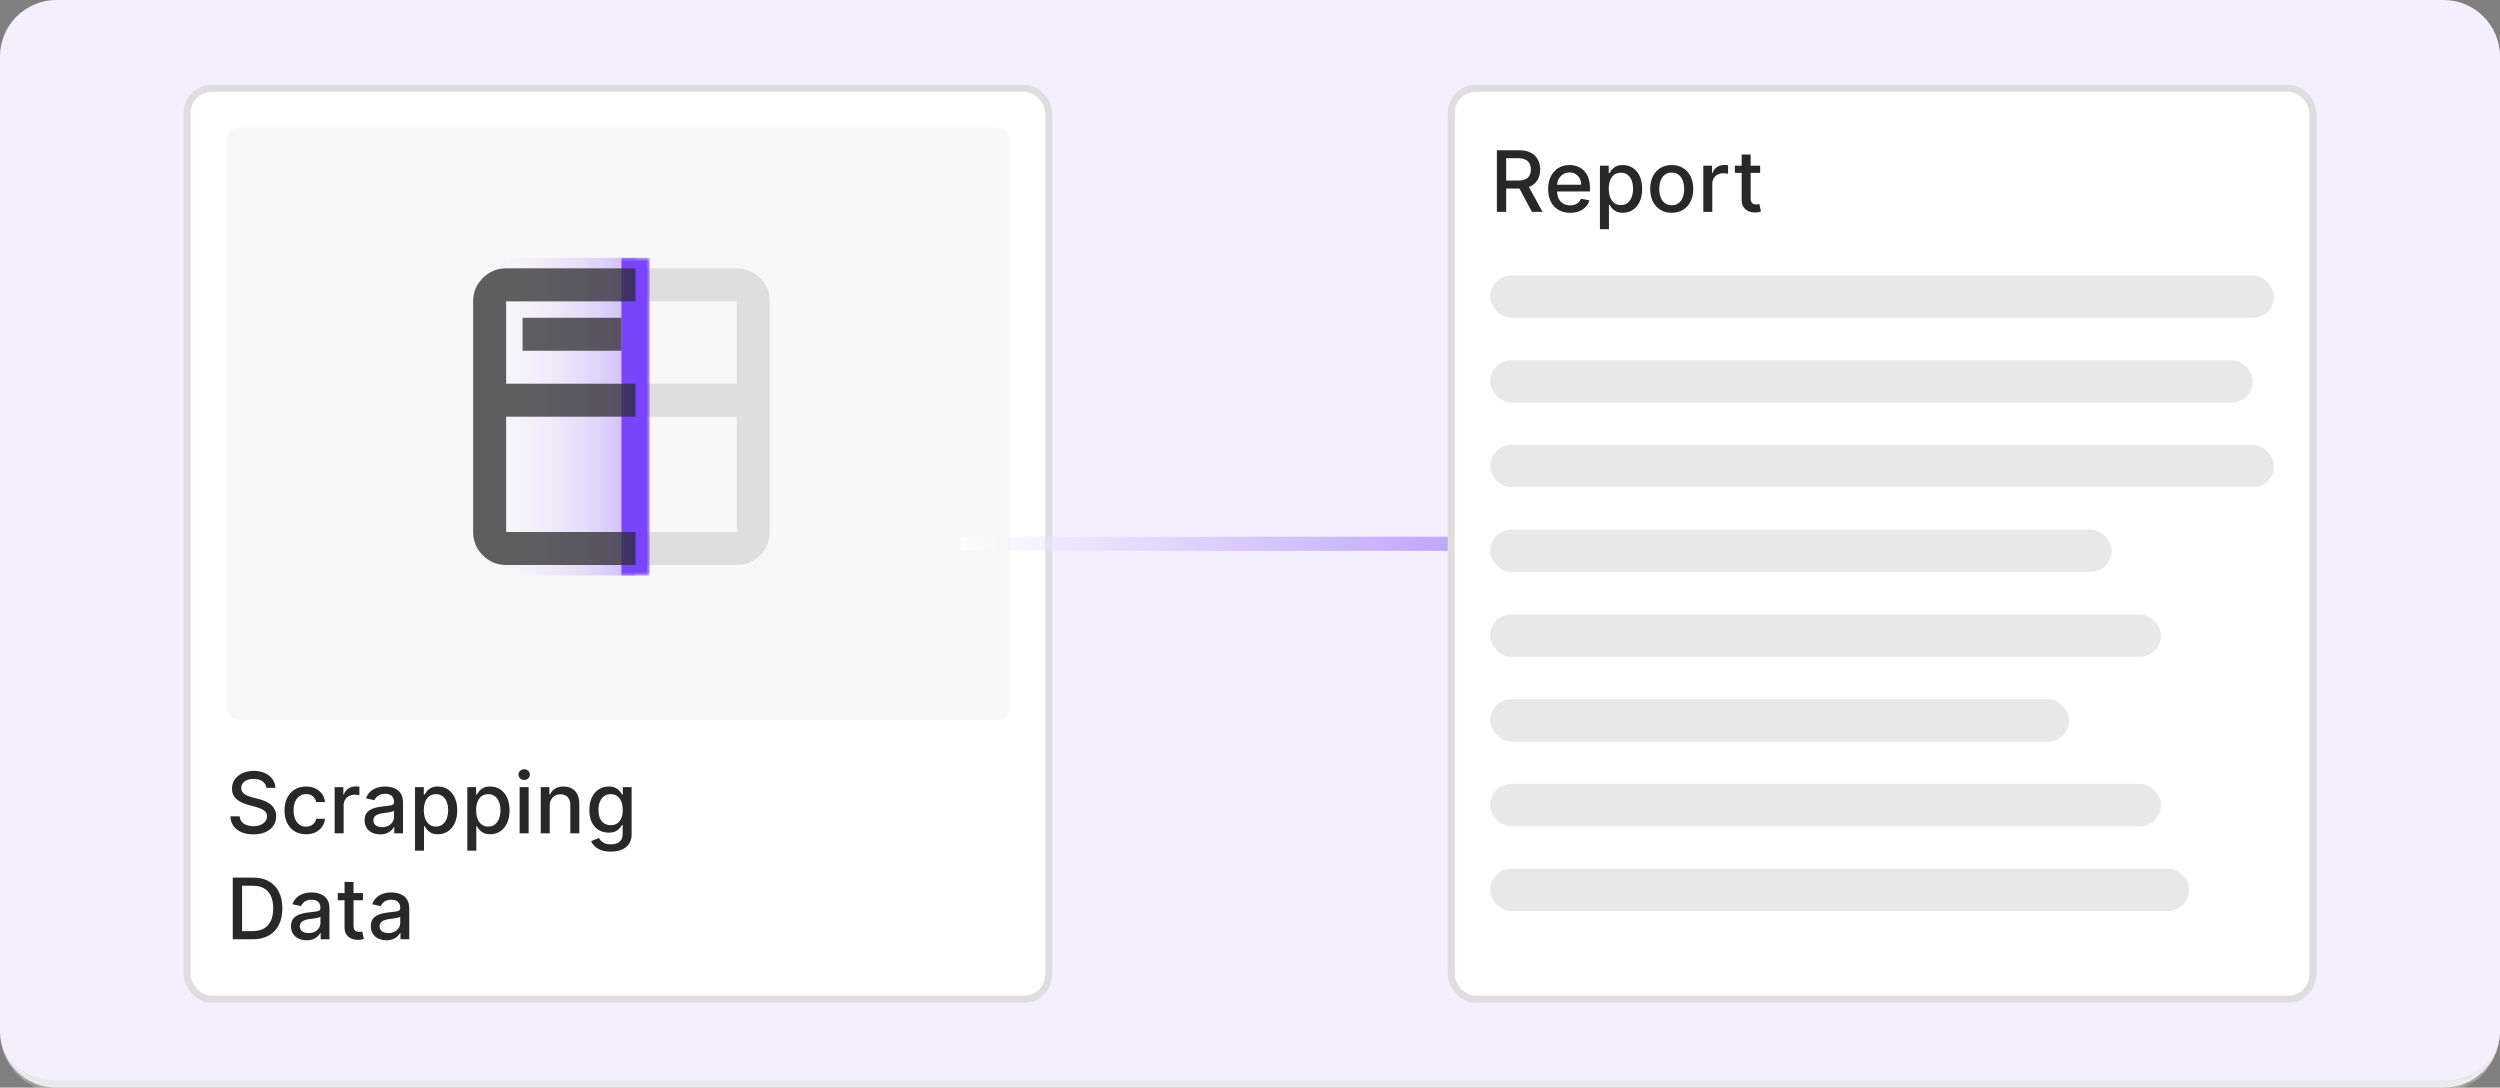 <svg width="354" height="154" viewBox="0 0 354 154" fill="none" xmlns="http://www.w3.org/2000/svg">
<rect x="0" y="0" width="354" height="154" fill="#808080" stroke="none"/>
<mask id="path-1-inside-1_2298_22087" fill="white">
<path d="M0 8C0 3.582 3.582 0 8 0H346C350.418 0 354 3.582 354 8V146C354 150.418 350.418 154 346 154H8C3.582 154 0 150.418 0 146V8Z"/>
</mask>
<path d="M0 8C0 3.582 3.582 0 8 0H346C350.418 0 354 3.582 354 8V146C354 150.418 350.418 154 346 154H8C3.582 154 0 150.418 0 146V8Z" fill="#F4EFFF"/>
<path d="M0 0H354H0ZM354 146C354 150.971 349.971 155 345 155H9C4.029 155 0 150.971 0 146C0 149.866 3.582 153 8 153H346C350.418 153 354 149.866 354 146ZM0 154V0V154ZM354 0V154V0Z" fill="#E8E8E8" mask="url(#path-1-inside-1_2298_22087)"/>
<rect x="26.5" y="12.5" width="122" height="129" rx="3.5" fill="white"/>
<rect x="26.5" y="12.5" width="122" height="129" rx="3.5" stroke="#DEDEDE"/>
<g clip-path="url(#clip0_2298_22087)">
<rect x="32" y="18" width="111" height="84" fill="#F8F8F8"/>
<mask id="mask0_2298_22087" style="mask-type:alpha" maskUnits="userSpaceOnUse" x="60" y="31" width="56" height="56">
<rect width="56" height="56" transform="matrix(-1 0 0 1 116 31)" fill="#D9D9D9"/>
</mask>
<g mask="url(#mask0_2298_22087)">
<path d="M104.333 80C105.617 80 106.715 79.543 107.629 78.629C108.543 77.715 109 76.617 109 75.333V42.667C109 41.383 108.543 40.285 107.629 39.371C106.715 38.457 105.617 38 104.333 38H71.667C70.383 38 69.285 38.457 68.371 39.371C67.457 40.285 67 41.383 67 42.667V75.333C67 76.617 67.457 77.715 68.371 78.629C69.285 79.543 70.383 80 71.667 80H104.333ZM104.333 75.333H71.667V59H104.333V75.333ZM104.333 54.333H71.667V42.667H104.333V54.333ZM88 49.667H74V45H88V49.667Z" fill="#DEDEDE"/>
</g>
<mask id="path-8-outside-2_2298_22087" maskUnits="userSpaceOnUse" x="67" y="36.5" width="25" height="45" fill="black">
<rect fill="white" x="67" y="36.5" width="25" height="45"/>
<path d="M67 36.5H90V81.5H67V36.5Z"/>
</mask>
<path d="M67 36.5H90V81.5H67V36.5Z" fill="url(#paint0_linear_2298_22087)"/>
<path d="M88 36.5V81.5H92V36.5H88Z" fill="#7845FA" mask="url(#path-8-outside-2_2298_22087)"/>
<g clip-path="url(#clip1_2298_22087)">
<path opacity="0.7" d="M104.333 80C105.617 80 106.715 79.543 107.629 78.629C108.543 77.715 109 76.617 109 75.333V42.667C109 41.383 108.543 40.285 107.629 39.371C106.715 38.457 105.617 38 104.333 38H71.667C70.383 38 69.285 38.457 68.371 39.371C67.457 40.285 67 41.383 67 42.667V75.333C67 76.617 67.457 77.715 68.371 78.629C69.285 79.543 70.383 80 71.667 80H104.333ZM104.333 75.333H71.667V59H104.333V75.333ZM104.333 54.333H71.667V42.667H104.333V54.333ZM88 49.667H74V45H88V49.667Z" fill="#282828"/>
</g>
</g>
<path d="M37.719 111.565C37.673 111.162 37.486 110.849 37.156 110.628C36.827 110.403 36.412 110.291 35.912 110.291C35.554 110.291 35.244 110.348 34.983 110.462C34.722 110.572 34.519 110.726 34.374 110.922C34.231 111.115 34.16 111.335 34.16 111.582C34.16 111.79 34.209 111.969 34.305 112.119C34.405 112.27 34.534 112.396 34.693 112.499C34.855 112.598 35.028 112.682 35.213 112.75C35.398 112.815 35.575 112.869 35.746 112.912L36.598 113.134C36.876 113.202 37.162 113.294 37.455 113.411C37.747 113.527 38.019 113.68 38.269 113.871C38.519 114.061 38.72 114.297 38.874 114.578C39.03 114.859 39.108 115.196 39.108 115.588C39.108 116.082 38.98 116.521 38.724 116.905C38.472 117.288 38.104 117.591 37.621 117.812C37.141 118.034 36.56 118.145 35.878 118.145C35.224 118.145 34.659 118.041 34.182 117.834C33.705 117.626 33.331 117.332 33.061 116.952C32.791 116.568 32.642 116.114 32.614 115.588H33.935C33.96 115.903 34.062 116.166 34.242 116.376C34.423 116.584 34.655 116.739 34.936 116.841C35.22 116.94 35.531 116.99 35.869 116.99C36.242 116.99 36.572 116.932 36.862 116.815C37.155 116.696 37.385 116.531 37.553 116.321C37.72 116.108 37.804 115.859 37.804 115.575C37.804 115.317 37.73 115.105 37.582 114.94C37.438 114.776 37.24 114.639 36.99 114.531C36.743 114.423 36.463 114.328 36.151 114.246L35.119 113.964C34.42 113.774 33.867 113.494 33.457 113.125C33.051 112.756 32.848 112.267 32.848 111.659C32.848 111.156 32.984 110.717 33.257 110.342C33.53 109.967 33.899 109.676 34.365 109.469C34.831 109.259 35.356 109.153 35.942 109.153C36.533 109.153 37.054 109.257 37.506 109.464C37.96 109.672 38.318 109.957 38.58 110.321C38.841 110.682 38.977 111.097 38.989 111.565H37.719ZM43.336 118.132C42.703 118.132 42.157 117.989 41.7 117.702C41.245 117.412 40.896 117.013 40.652 116.504C40.407 115.996 40.285 115.413 40.285 114.757C40.285 114.092 40.41 113.506 40.66 112.997C40.91 112.486 41.262 112.087 41.717 111.8C42.172 111.513 42.707 111.369 43.324 111.369C43.821 111.369 44.264 111.462 44.653 111.646C45.042 111.828 45.356 112.084 45.595 112.413C45.836 112.743 45.98 113.128 46.025 113.568H44.785C44.717 113.261 44.561 112.997 44.316 112.776C44.075 112.554 43.751 112.443 43.345 112.443C42.99 112.443 42.679 112.537 42.412 112.724C42.147 112.909 41.941 113.173 41.794 113.517C41.646 113.858 41.572 114.261 41.572 114.727C41.572 115.205 41.645 115.616 41.789 115.963C41.934 116.31 42.139 116.578 42.403 116.768C42.67 116.959 42.984 117.054 43.345 117.054C43.586 117.054 43.805 117.01 44.001 116.922C44.2 116.831 44.366 116.702 44.5 116.534C44.636 116.366 44.731 116.165 44.785 115.929H46.025C45.98 116.352 45.842 116.73 45.612 117.062C45.382 117.395 45.074 117.656 44.687 117.847C44.304 118.037 43.853 118.132 43.336 118.132ZM47.388 118V111.455H48.619V112.494H48.688C48.807 112.142 49.017 111.865 49.318 111.663C49.622 111.459 49.966 111.357 50.349 111.357C50.429 111.357 50.523 111.359 50.631 111.365C50.742 111.371 50.828 111.378 50.891 111.386V112.605C50.84 112.591 50.749 112.575 50.618 112.558C50.487 112.538 50.356 112.528 50.226 112.528C49.925 112.528 49.656 112.592 49.42 112.72C49.188 112.845 49.003 113.02 48.867 113.244C48.73 113.466 48.662 113.719 48.662 114.003V118H47.388ZM53.84 118.145C53.425 118.145 53.05 118.068 52.715 117.915C52.379 117.759 52.114 117.533 51.918 117.237C51.724 116.942 51.628 116.58 51.628 116.151C51.628 115.781 51.699 115.477 51.841 115.239C51.983 115 52.175 114.811 52.416 114.672C52.658 114.533 52.928 114.428 53.226 114.357C53.524 114.286 53.828 114.232 54.138 114.195C54.53 114.149 54.848 114.112 55.092 114.084C55.337 114.053 55.514 114.003 55.625 113.935C55.736 113.866 55.791 113.756 55.791 113.602V113.572C55.791 113.2 55.686 112.912 55.476 112.707C55.269 112.503 54.959 112.401 54.547 112.401C54.118 112.401 53.78 112.496 53.533 112.686C53.288 112.874 53.119 113.082 53.026 113.312L51.828 113.04C51.97 112.642 52.178 112.321 52.45 112.077C52.726 111.83 53.043 111.651 53.401 111.54C53.758 111.426 54.135 111.369 54.53 111.369C54.791 111.369 55.068 111.401 55.361 111.463C55.656 111.523 55.932 111.634 56.188 111.795C56.446 111.957 56.658 112.189 56.822 112.49C56.987 112.788 57.07 113.176 57.07 113.653V118H55.825V117.105H55.774C55.692 117.27 55.568 117.432 55.403 117.591C55.239 117.75 55.027 117.882 54.769 117.987C54.51 118.092 54.2 118.145 53.84 118.145ZM54.117 117.122C54.469 117.122 54.77 117.053 55.02 116.913C55.273 116.774 55.465 116.592 55.595 116.368C55.729 116.141 55.795 115.898 55.795 115.639V114.795C55.75 114.841 55.662 114.884 55.531 114.923C55.403 114.96 55.257 114.993 55.092 115.021C54.928 115.047 54.767 115.071 54.611 115.094C54.455 115.114 54.324 115.131 54.219 115.145C53.972 115.176 53.746 115.229 53.541 115.303C53.34 115.376 53.178 115.483 53.055 115.622C52.936 115.759 52.876 115.94 52.876 116.168C52.876 116.483 52.993 116.722 53.226 116.884C53.459 117.043 53.756 117.122 54.117 117.122ZM58.767 120.455V111.455H60.011V112.516H60.117C60.191 112.379 60.298 112.222 60.437 112.043C60.576 111.864 60.77 111.707 61.017 111.574C61.264 111.438 61.591 111.369 61.997 111.369C62.525 111.369 62.997 111.503 63.412 111.77C63.826 112.037 64.152 112.422 64.387 112.925C64.626 113.428 64.745 114.033 64.745 114.74C64.745 115.447 64.627 116.054 64.392 116.56C64.156 117.062 63.832 117.45 63.42 117.723C63.008 117.993 62.538 118.128 62.01 118.128C61.612 118.128 61.287 118.061 61.034 117.928C60.784 117.794 60.588 117.638 60.446 117.459C60.304 117.28 60.194 117.121 60.117 116.982H60.041V120.455H58.767ZM60.015 114.727C60.015 115.187 60.082 115.591 60.216 115.938C60.349 116.284 60.542 116.555 60.795 116.751C61.048 116.945 61.358 117.041 61.724 117.041C62.105 117.041 62.423 116.94 62.679 116.739C62.934 116.534 63.127 116.257 63.258 115.908C63.392 115.558 63.459 115.165 63.459 114.727C63.459 114.295 63.393 113.908 63.262 113.564C63.135 113.22 62.941 112.949 62.683 112.75C62.427 112.551 62.108 112.452 61.724 112.452C61.355 112.452 61.042 112.547 60.787 112.737C60.534 112.928 60.342 113.193 60.211 113.534C60.081 113.875 60.015 114.273 60.015 114.727ZM66.173 120.455V111.455H67.417V112.516H67.524C67.598 112.379 67.704 112.222 67.843 112.043C67.983 111.864 68.176 111.707 68.423 111.574C68.67 111.438 68.997 111.369 69.403 111.369C69.931 111.369 70.403 111.503 70.818 111.77C71.233 112.037 71.558 112.422 71.794 112.925C72.032 113.428 72.152 114.033 72.152 114.74C72.152 115.447 72.034 116.054 71.798 116.56C71.562 117.062 71.238 117.45 70.826 117.723C70.414 117.993 69.944 118.128 69.416 118.128C69.018 118.128 68.693 118.061 68.44 117.928C68.19 117.794 67.994 117.638 67.852 117.459C67.71 117.28 67.6 117.121 67.524 116.982H67.447V120.455H66.173ZM67.421 114.727C67.421 115.187 67.488 115.591 67.622 115.938C67.755 116.284 67.948 116.555 68.201 116.751C68.454 116.945 68.764 117.041 69.13 117.041C69.511 117.041 69.829 116.94 70.085 116.739C70.341 116.534 70.534 116.257 70.664 115.908C70.798 115.558 70.865 115.165 70.865 114.727C70.865 114.295 70.799 113.908 70.669 113.564C70.541 113.22 70.348 112.949 70.089 112.75C69.834 112.551 69.514 112.452 69.13 112.452C68.761 112.452 68.448 112.547 68.193 112.737C67.94 112.928 67.748 113.193 67.618 113.534C67.487 113.875 67.421 114.273 67.421 114.727ZM73.579 118V111.455H74.853V118H73.579ZM74.223 110.445C74.001 110.445 73.811 110.371 73.652 110.223C73.495 110.072 73.417 109.893 73.417 109.686C73.417 109.476 73.495 109.297 73.652 109.149C73.811 108.999 74.001 108.923 74.223 108.923C74.444 108.923 74.633 108.999 74.789 109.149C74.948 109.297 75.028 109.476 75.028 109.686C75.028 109.893 74.948 110.072 74.789 110.223C74.633 110.371 74.444 110.445 74.223 110.445ZM77.842 114.114V118H76.567V111.455H77.79V112.52H77.871C78.022 112.173 78.258 111.895 78.579 111.685C78.903 111.474 79.31 111.369 79.802 111.369C80.248 111.369 80.638 111.463 80.974 111.651C81.309 111.835 81.569 112.111 81.754 112.477C81.938 112.844 82.031 113.297 82.031 113.837V118H80.756V113.99C80.756 113.516 80.633 113.145 80.386 112.878C80.138 112.608 79.799 112.473 79.367 112.473C79.072 112.473 78.809 112.537 78.579 112.665C78.352 112.793 78.171 112.98 78.038 113.227C77.907 113.472 77.842 113.767 77.842 114.114ZM86.484 120.591C85.964 120.591 85.516 120.523 85.141 120.386C84.769 120.25 84.465 120.07 84.229 119.845C83.994 119.621 83.817 119.375 83.701 119.108L84.796 118.656C84.873 118.781 84.975 118.913 85.103 119.053C85.234 119.195 85.41 119.315 85.631 119.415C85.856 119.514 86.144 119.564 86.496 119.564C86.979 119.564 87.379 119.446 87.694 119.21C88.009 118.977 88.167 118.605 88.167 118.094V116.807H88.086C88.009 116.946 87.898 117.101 87.754 117.271C87.612 117.442 87.415 117.589 87.165 117.714C86.915 117.839 86.59 117.902 86.19 117.902C85.673 117.902 85.207 117.781 84.792 117.54C84.38 117.295 84.053 116.936 83.812 116.462C83.573 115.984 83.454 115.398 83.454 114.702C83.454 114.006 83.572 113.409 83.808 112.912C84.046 112.415 84.373 112.034 84.788 111.77C85.202 111.503 85.673 111.369 86.198 111.369C86.604 111.369 86.933 111.438 87.183 111.574C87.433 111.707 87.627 111.864 87.766 112.043C87.908 112.222 88.018 112.379 88.094 112.516H88.188V111.455H89.437V118.145C89.437 118.707 89.306 119.169 89.045 119.53C88.783 119.891 88.43 120.158 87.984 120.331C87.54 120.504 87.04 120.591 86.484 120.591ZM86.471 116.845C86.837 116.845 87.147 116.76 87.4 116.589C87.656 116.416 87.849 116.169 87.979 115.848C88.113 115.524 88.18 115.136 88.18 114.685C88.18 114.244 88.114 113.857 87.984 113.521C87.853 113.186 87.661 112.925 87.408 112.737C87.156 112.547 86.843 112.452 86.471 112.452C86.087 112.452 85.768 112.551 85.512 112.75C85.256 112.946 85.063 113.213 84.933 113.551C84.805 113.889 84.741 114.267 84.741 114.685C84.741 115.114 84.806 115.49 84.937 115.814C85.067 116.138 85.261 116.391 85.516 116.572C85.775 116.754 86.093 116.845 86.471 116.845ZM35.784 133H32.959V124.273H35.874C36.729 124.273 37.463 124.447 38.077 124.797C38.69 125.143 39.16 125.642 39.487 126.293C39.817 126.94 39.981 127.717 39.981 128.624C39.981 129.533 39.815 130.314 39.483 130.967C39.153 131.621 38.676 132.124 38.051 132.476C37.426 132.825 36.67 133 35.784 133ZM34.276 131.849H35.712C36.376 131.849 36.929 131.724 37.369 131.474C37.81 131.222 38.139 130.857 38.358 130.379C38.577 129.899 38.686 129.314 38.686 128.624C38.686 127.939 38.577 127.358 38.358 126.881C38.142 126.403 37.82 126.041 37.391 125.794C36.962 125.547 36.429 125.423 35.793 125.423H34.276V131.849ZM43.422 133.145C43.007 133.145 42.632 133.068 42.297 132.915C41.961 132.759 41.696 132.533 41.5 132.237C41.306 131.942 41.21 131.58 41.21 131.151C41.21 130.781 41.281 130.477 41.423 130.239C41.565 130 41.757 129.811 41.998 129.672C42.24 129.533 42.51 129.428 42.808 129.357C43.106 129.286 43.41 129.232 43.72 129.195C44.112 129.149 44.43 129.112 44.674 129.084C44.919 129.053 45.096 129.003 45.207 128.935C45.318 128.866 45.373 128.756 45.373 128.602V128.572C45.373 128.2 45.268 127.912 45.058 127.707C44.85 127.503 44.541 127.401 44.129 127.401C43.7 127.401 43.362 127.496 43.115 127.686C42.87 127.874 42.701 128.082 42.608 128.312L41.41 128.04C41.552 127.642 41.76 127.321 42.032 127.077C42.308 126.83 42.625 126.651 42.983 126.54C43.341 126.426 43.717 126.369 44.112 126.369C44.373 126.369 44.65 126.401 44.943 126.463C45.238 126.523 45.514 126.634 45.77 126.795C46.028 126.957 46.24 127.189 46.404 127.49C46.569 127.788 46.652 128.176 46.652 128.653V133H45.407V132.105H45.356C45.274 132.27 45.15 132.432 44.985 132.591C44.821 132.75 44.609 132.882 44.35 132.987C44.092 133.092 43.782 133.145 43.422 133.145ZM43.699 132.122C44.051 132.122 44.352 132.053 44.602 131.913C44.855 131.774 45.047 131.592 45.177 131.368C45.311 131.141 45.377 130.898 45.377 130.639V129.795C45.332 129.841 45.244 129.884 45.113 129.923C44.985 129.96 44.839 129.993 44.674 130.021C44.51 130.047 44.349 130.071 44.193 130.094C44.037 130.114 43.906 130.131 43.801 130.145C43.554 130.176 43.328 130.229 43.123 130.303C42.922 130.376 42.76 130.483 42.637 130.622C42.518 130.759 42.459 130.94 42.459 131.168C42.459 131.483 42.575 131.722 42.808 131.884C43.041 132.043 43.338 132.122 43.699 132.122ZM51.404 126.455V127.477H47.829V126.455H51.404ZM48.788 124.886H50.062V131.078C50.062 131.325 50.099 131.511 50.173 131.636C50.246 131.759 50.342 131.842 50.458 131.888C50.577 131.93 50.707 131.952 50.846 131.952C50.948 131.952 51.038 131.945 51.114 131.93C51.191 131.916 51.251 131.905 51.293 131.896L51.523 132.949C51.45 132.977 51.344 133.006 51.208 133.034C51.072 133.065 50.901 133.082 50.697 133.085C50.361 133.091 50.049 133.031 49.759 132.906C49.469 132.781 49.235 132.588 49.056 132.327C48.877 132.065 48.788 131.737 48.788 131.342V124.886ZM54.718 133.145C54.304 133.145 53.929 133.068 53.593 132.915C53.258 132.759 52.992 132.533 52.797 132.237C52.603 131.942 52.507 131.58 52.507 131.151C52.507 130.781 52.578 130.477 52.72 130.239C52.862 130 53.054 129.811 53.295 129.672C53.537 129.533 53.806 129.428 54.105 129.357C54.403 129.286 54.707 129.232 55.017 129.195C55.409 129.149 55.727 129.112 55.971 129.084C56.216 129.053 56.393 129.003 56.504 128.935C56.615 128.866 56.67 128.756 56.67 128.602V128.572C56.67 128.2 56.565 127.912 56.355 127.707C56.147 127.503 55.838 127.401 55.426 127.401C54.997 127.401 54.659 127.496 54.412 127.686C54.167 127.874 53.998 128.082 53.904 128.312L52.707 128.04C52.849 127.642 53.056 127.321 53.329 127.077C53.605 126.83 53.922 126.651 54.279 126.54C54.637 126.426 55.014 126.369 55.409 126.369C55.67 126.369 55.947 126.401 56.24 126.463C56.535 126.523 56.811 126.634 57.066 126.795C57.325 126.957 57.537 127.189 57.701 127.49C57.866 127.788 57.949 128.176 57.949 128.653V133H56.704V132.105H56.653C56.571 132.27 56.447 132.432 56.282 132.591C56.117 132.75 55.906 132.882 55.647 132.987C55.389 133.092 55.079 133.145 54.718 133.145ZM54.995 132.122C55.348 132.122 55.649 132.053 55.899 131.913C56.152 131.774 56.343 131.592 56.474 131.368C56.608 131.141 56.674 130.898 56.674 130.639V129.795C56.629 129.841 56.541 129.884 56.41 129.923C56.282 129.96 56.136 129.993 55.971 130.021C55.806 130.047 55.646 130.071 55.49 130.094C55.334 130.114 55.203 130.131 55.098 130.145C54.85 130.176 54.625 130.229 54.42 130.303C54.218 130.376 54.056 130.483 53.934 130.622C53.815 130.759 53.755 130.94 53.755 131.168C53.755 131.483 53.872 131.722 54.105 131.884C54.338 132.043 54.635 132.122 54.995 132.122Z" fill="#282828"/>
<path opacity="0.5" d="M137 76H136V78H137V76ZM217 78C217.552 78 218 77.552 218 77C218 76.448 217.552 76 217 76V78ZM137 78H217V76H137V78Z" fill="url(#paint1_linear_2298_22087)"/>
<rect x="205.5" y="12.5" width="122" height="129" rx="3.5" fill="white"/>
<rect x="205.5" y="12.5" width="122" height="129" rx="3.5" stroke="#DEDEDE"/>
<path d="M211.959 30V21.273H215.07C215.746 21.273 216.307 21.389 216.753 21.622C217.202 21.855 217.537 22.178 217.759 22.59C217.98 22.999 218.091 23.472 218.091 24.009C218.091 24.543 217.979 25.013 217.754 25.419C217.533 25.822 217.197 26.136 216.749 26.361C216.303 26.585 215.741 26.697 215.065 26.697H212.709V25.564H214.946C215.372 25.564 215.719 25.503 215.986 25.381C216.256 25.259 216.453 25.081 216.578 24.848C216.703 24.615 216.766 24.335 216.766 24.009C216.766 23.679 216.702 23.393 216.574 23.152C216.449 22.91 216.251 22.726 215.982 22.598C215.714 22.467 215.364 22.402 214.929 22.402H213.276V30H211.959ZM216.267 26.062L218.423 30H216.923L214.81 26.062H216.267ZM222.33 30.132C221.685 30.132 221.13 29.994 220.664 29.719C220.201 29.44 219.843 29.05 219.59 28.547C219.34 28.041 219.215 27.449 219.215 26.77C219.215 26.099 219.34 25.509 219.59 24.997C219.843 24.486 220.195 24.087 220.647 23.8C221.101 23.513 221.632 23.369 222.24 23.369C222.61 23.369 222.968 23.43 223.314 23.553C223.661 23.675 223.972 23.866 224.248 24.128C224.523 24.389 224.74 24.729 224.9 25.146C225.059 25.561 225.138 26.065 225.138 26.659V27.111H219.935V26.156H223.89C223.89 25.821 223.821 25.524 223.685 25.266C223.549 25.004 223.357 24.798 223.11 24.648C222.865 24.497 222.578 24.422 222.249 24.422C221.891 24.422 221.578 24.51 221.311 24.686C221.047 24.859 220.843 25.087 220.698 25.368C220.556 25.646 220.485 25.949 220.485 26.276V27.021C220.485 27.459 220.561 27.831 220.715 28.138C220.871 28.445 221.088 28.679 221.367 28.841C221.645 29 221.971 29.079 222.343 29.079C222.584 29.079 222.804 29.046 223.003 28.977C223.202 28.906 223.374 28.801 223.519 28.662C223.664 28.523 223.775 28.351 223.851 28.146L225.057 28.364C224.961 28.719 224.787 29.03 224.537 29.297C224.29 29.561 223.979 29.767 223.604 29.915C223.232 30.06 222.807 30.132 222.33 30.132ZM226.552 32.455V23.454H227.796V24.516H227.903C227.977 24.379 228.083 24.222 228.222 24.043C228.362 23.864 228.555 23.707 228.802 23.574C229.049 23.438 229.376 23.369 229.782 23.369C230.31 23.369 230.782 23.503 231.197 23.77C231.612 24.037 231.937 24.422 232.173 24.925C232.411 25.428 232.531 26.033 232.531 26.74C232.531 27.447 232.413 28.054 232.177 28.56C231.941 29.062 231.617 29.45 231.205 29.723C230.793 29.993 230.323 30.128 229.795 30.128C229.397 30.128 229.072 30.061 228.819 29.928C228.569 29.794 228.373 29.638 228.231 29.459C228.089 29.28 227.979 29.121 227.903 28.982H227.826V32.455H226.552ZM227.8 26.727C227.8 27.188 227.867 27.591 228.001 27.938C228.134 28.284 228.327 28.555 228.58 28.751C228.833 28.945 229.143 29.041 229.509 29.041C229.89 29.041 230.208 28.94 230.464 28.739C230.719 28.534 230.913 28.257 231.043 27.908C231.177 27.558 231.244 27.165 231.244 26.727C231.244 26.296 231.178 25.908 231.048 25.564C230.92 25.22 230.727 24.949 230.468 24.75C230.212 24.551 229.893 24.452 229.509 24.452C229.14 24.452 228.827 24.547 228.572 24.737C228.319 24.928 228.127 25.193 227.996 25.534C227.866 25.875 227.8 26.273 227.8 26.727ZM236.715 30.132C236.102 30.132 235.566 29.991 235.109 29.71C234.651 29.429 234.296 29.035 234.043 28.53C233.79 28.024 233.664 27.433 233.664 26.757C233.664 26.078 233.79 25.484 234.043 24.976C234.296 24.467 234.651 24.072 235.109 23.791C235.566 23.51 236.102 23.369 236.715 23.369C237.329 23.369 237.864 23.51 238.322 23.791C238.779 24.072 239.134 24.467 239.387 24.976C239.64 25.484 239.766 26.078 239.766 26.757C239.766 27.433 239.64 28.024 239.387 28.53C239.134 29.035 238.779 29.429 238.322 29.71C237.864 29.991 237.329 30.132 236.715 30.132ZM236.719 29.062C237.117 29.062 237.447 28.957 237.708 28.747C237.969 28.537 238.163 28.257 238.288 27.908C238.415 27.558 238.479 27.173 238.479 26.753C238.479 26.335 238.415 25.952 238.288 25.602C238.163 25.25 237.969 24.967 237.708 24.754C237.447 24.541 237.117 24.435 236.719 24.435C236.319 24.435 235.987 24.541 235.722 24.754C235.461 24.967 235.266 25.25 235.138 25.602C235.013 25.952 234.951 26.335 234.951 26.753C234.951 27.173 235.013 27.558 235.138 27.908C235.266 28.257 235.461 28.537 235.722 28.747C235.987 28.957 236.319 29.062 236.719 29.062ZM241.189 30V23.454H242.42V24.494H242.488C242.608 24.142 242.818 23.865 243.119 23.663C243.423 23.459 243.767 23.357 244.15 23.357C244.23 23.357 244.324 23.359 244.431 23.365C244.542 23.371 244.629 23.378 244.691 23.386V24.605C244.64 24.591 244.549 24.575 244.419 24.558C244.288 24.538 244.157 24.528 244.027 24.528C243.725 24.528 243.457 24.592 243.221 24.72C242.988 24.845 242.804 25.02 242.667 25.244C242.531 25.466 242.463 25.719 242.463 26.003V30H241.189ZM249.236 23.454V24.477H245.661V23.454H249.236ZM246.62 21.886H247.894V28.078C247.894 28.325 247.931 28.511 248.005 28.636C248.078 28.759 248.174 28.842 248.29 28.888C248.409 28.93 248.539 28.952 248.678 28.952C248.78 28.952 248.87 28.945 248.946 28.93C249.023 28.916 249.083 28.905 249.125 28.896L249.355 29.949C249.282 29.977 249.176 30.006 249.04 30.034C248.904 30.065 248.733 30.082 248.529 30.085C248.194 30.091 247.881 30.031 247.591 29.906C247.301 29.781 247.067 29.588 246.888 29.327C246.709 29.065 246.62 28.737 246.62 28.342V21.886Z" fill="#282828"/>
<rect opacity="0.6" x="211" y="39" width="111" height="6" rx="3" fill="#D9D9D9"/>
<rect opacity="0.6" x="211" y="51" width="108" height="6" rx="3" fill="#D9D9D9"/>
<rect opacity="0.6" x="211" y="63" width="111" height="6" rx="3" fill="#D9D9D9"/>
<rect opacity="0.6" x="211" y="75" width="88" height="6" rx="3" fill="#D9D9D9"/>
<rect opacity="0.6" x="211" y="87" width="95" height="6" rx="3" fill="#D9D9D9"/>
<rect opacity="0.6" x="211" y="99" width="82" height="6" rx="3" fill="#D9D9D9"/>
<rect opacity="0.6" x="211" y="111" width="95" height="6" rx="3" fill="#D9D9D9"/>
<rect opacity="0.6" x="211" y="123" width="99" height="6" rx="3" fill="#D9D9D9"/>
<defs>
<linearGradient id="paint0_linear_2298_22087" x1="90" y1="59" x2="67" y2="59" gradientUnits="userSpaceOnUse">
<stop stop-color="#7845FA" stop-opacity="0.35"/>
<stop offset="1" stop-color="white" stop-opacity="0"/>
</linearGradient>
<linearGradient id="paint1_linear_2298_22087" x1="137" y1="77.5" x2="217" y2="77.5" gradientUnits="userSpaceOnUse">
<stop stop-color="white"/>
<stop offset="1" stop-color="#7845FA"/>
</linearGradient>
<clipPath id="clip0_2298_22087">
<rect x="32" y="18" width="111" height="84" rx="2" fill="white"/>
</clipPath>
<clipPath id="clip1_2298_22087">
<rect width="23" height="42" fill="white" transform="matrix(-1 0 0 1 90 38)"/>
</clipPath>
</defs>
</svg>
